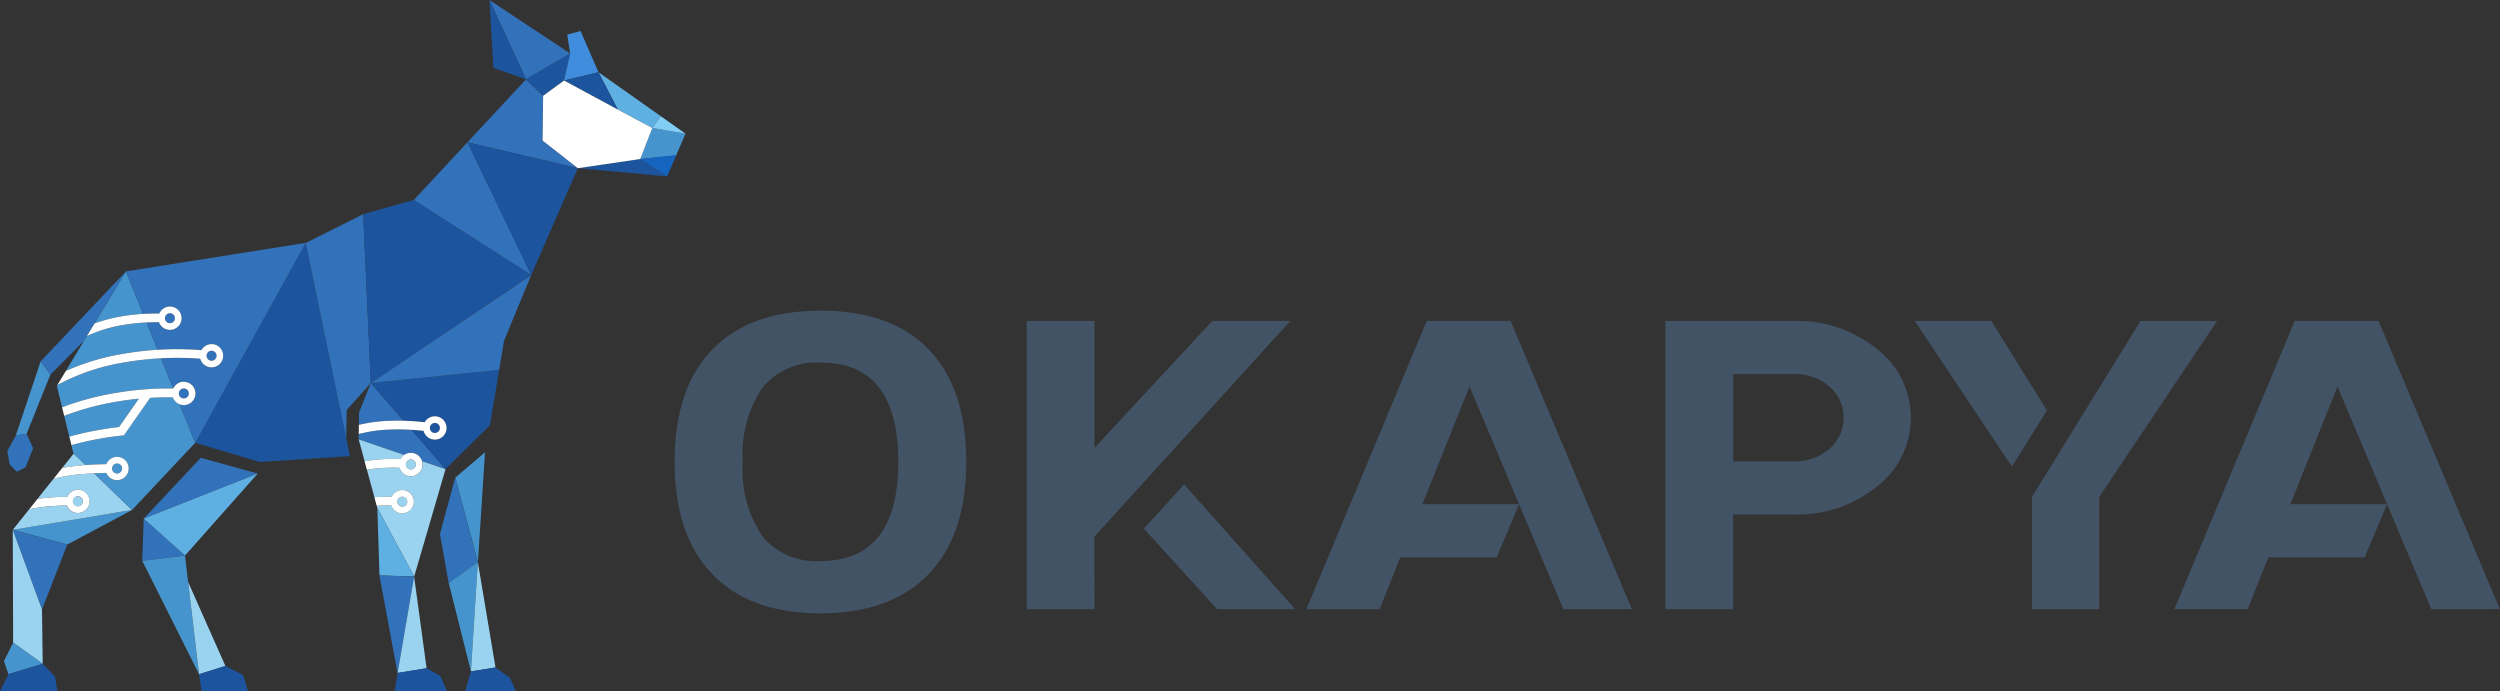 <svg id="logo-white-font" xmlns="http://www.w3.org/2000/svg" xmlns:xlink="http://www.w3.org/1999/xlink" width="163.888" height="45.316" viewBox="0 0 163.888 45.316">
  <rect x="0" y="0" width="163.888" height="45.316" fill="#333333" stroke="none"/>
  <defs>
    <clipPath id="clip-path">
      <rect id="Rectangle_12" data-name="Rectangle 12" width="163.888" height="45.316" fill="none"></rect>
    </clipPath>
  </defs>
  <g id="Group_18" data-name="Group 18" clip-path="url(#clip-path)">
    <path id="Path_117" data-name="Path 117" d="M335.114,120.851l-2.9-6.883-3.25-7.72-3.09,7.72h6.34l-1.47,3.482h-6.319l-1.352,3.4h-4.8l7.885-18.895h5.5l7.949,18.895ZM293.3,101.957a8.3,8.3,0,0,1,5.471,1.836,5.685,5.685,0,0,1,0,9.016,8.3,8.3,0,0,1-5.471,1.835h-3.958v6.208H284.9V101.957Zm-15.089,18.895-2.9-6.883-3.251-7.72-3.089,7.72h6.34l-1.47,3.482h-6.319l-1.352,3.4h-4.8l7.885-18.895h5.5l7.949,18.895Zm-39.141-9.659q0,4.791-2.47,7.36t-7.088,2.569q-4.612,0-7.088-2.569t-2.47-7.382q0-4.812,2.48-7.351t7.107-2.537q4.627,0,7.078,2.555t2.451,7.355m82-9.236h-5.021l-7.113,11.526v7.369h4.409v-7.369ZM307.621,111.5l-6.37-9.545h5.021l3.64,5.868Zm-46.986,9.35h-5.117l-4.8-5.279,2.632-2.9Zm-13.163-4.757,12.841-14.138H255.2l-7.724,8.327v-8.327h-4.441v18.895h4.441Zm-23.054-4.9a7.839,7.839,0,0,0,1.275,4.868,4.557,4.557,0,0,0,3.82,1.633q5.1,0,5.1-6.5t-5.067-6.509a4.585,4.585,0,0,0-3.835,1.642,7.783,7.783,0,0,0-1.289,4.867m68.883-.031a3.422,3.422,0,0,0,2.35-.823,2.706,2.706,0,0,0,0-4.089,3.457,3.457,0,0,0-2.35-.81h-3.958v5.722Z" transform="translate(-175.727 -80.916)" fill="#425366" fill-rule="evenodd"></path>
    <path id="Path_118" data-name="Path 118" d="M159.554,0l2.4,5.2,2.9-1.689Z" transform="translate(-127.47 0)" fill="#3272ba" fill-rule="evenodd"></path>
    <path id="Path_119" data-name="Path 119" d="M6.828,117.773l.639.872L5.9,122.538l-.7.089Z" transform="translate(-4.161 -94.091)" fill="#4594cd" fill-rule="evenodd"></path>
    <path id="Path_120" data-name="Path 120" d="M4.161,167.566l3.571.965,4.247-2.265Z" transform="translate(-3.324 -132.833)" fill="#4594cd" fill-rule="evenodd"></path>
    <path id="Path_121" data-name="Path 121" d="M4.161,172.733l1.917,5.219L7.732,173.7Z" transform="translate(-3.324 -137.999)" fill="#3272ba" fill-rule="evenodd"></path>
    <path id="Path_122" data-name="Path 122" d="M4.161,172.733l.025,7.395,1.937,1.388-.046-3.563Z" transform="translate(-3.324 -137.999)" fill="#9ad3f0" fill-rule="evenodd"></path>
    <path id="Path_123" data-name="Path 123" d="M1.878,209.507l1.937,1.388-2.243.676-.3-.847Z" transform="translate(-1.016 -167.378)" fill="#4594cd" fill-rule="evenodd"></path>
    <path id="Path_124" data-name="Path 124" d="M0,218.209l.557-1.124,2.242-.676.806.833.159.967Z" transform="translate(0 -172.893)" fill="#1c549e" fill-rule="evenodd"></path>
    <path id="Path_125" data-name="Path 125" d="M2.949,141.558l.7-.089.422.934-.49,1.246-.574.3-.477-.483-.145-.882Z" transform="translate(-1.902 -113.022)" fill="#3272ba" fill-rule="evenodd"></path>
    <path id="Path_126" data-name="Path 126" d="M46.861,153.229l7.47-2.949L50.6,149.244Z" transform="translate(-37.438 -119.233)" fill="#3272ba" fill-rule="evenodd"></path>
    <path id="Path_127" data-name="Path 127" d="M46.478,169.063l-.1,2.767,2.8-.344Z" transform="translate(-37.055 -135.067)" fill="#3272ba" fill-rule="evenodd"></path>
    <path id="Path_128" data-name="Path 128" d="M46.861,157.345l7.47-2.949-4.766,5.373Z" transform="translate(-37.438 -123.349)" fill="#5eb0e2" fill-rule="evenodd"></path>
    <path id="Path_129" data-name="Path 129" d="M46.381,181.459l3.721,7.435-.92-7.779Z" transform="translate(-37.055 -144.696)" fill="#4594cd" fill-rule="evenodd"></path>
    <path id="Path_130" data-name="Path 130" d="M61.329,189.742l.715,6.045,1.729-.542Z" transform="translate(-48.996 -151.588)" fill="#9ad3f0" fill-rule="evenodd"></path>
    <path id="Path_131" data-name="Path 131" d="M64.884,217.65l1.729-.542,1.15.586.339,1.074H65.054Z" transform="translate(-51.837 -173.451)" fill="#1c549e" fill-rule="evenodd"></path>
    <path id="Path_132" data-name="Path 132" d="M63.64,92.284l7.247-13.106,2.892,13.979-5.911.386Z" transform="translate(-50.843 -63.257)" fill="#1c549e" fill-rule="evenodd"></path>
    <path id="Path_133" data-name="Path 133" d="M208.73,43.766l2.353-.239L211.7,42.1l-2.181-.373Z" transform="translate(-166.758 -33.34)" fill="#4594cd" fill-rule="evenodd"></path>
    <path id="Path_134" data-name="Path 134" d="M103.447,69.825l.495,11.071-1.577,1.761-.037,1.855-2.649-12.8Z" transform="translate(-79.635 -55.784)" fill="#3272ba" fill-rule="evenodd"></path>
    <path id="Path_135" data-name="Path 135" d="M4.161,152.871l1.082-1.355a12.489,12.489,0,0,1,1.459-.194c.349-.026.689-.039,1.01-.041a.764.764,0,1,0,.011-.575c-.34,0-.7.014-1.064.042-.289.022-.584.053-.879.094l1.056-1.322a12.006,12.006,0,0,1,2.049-.319c.2-.016.407-.028.606-.038l2.487,2.405Zm3.244-4.061.75-.938.777.751-.088.006a14.287,14.287,0,0,0-1.439.181" transform="translate(-3.324 -118.137)" fill="#9ad3f0" fill-rule="evenodd"></path>
    <path id="Path_136" data-name="Path 136" d="M23.04,88.479l1.126,2.787a12.767,12.767,0,0,0-1.339.146,10.331,10.331,0,0,0-1.848.479Zm1.354,3.351a12.386,12.386,0,0,0-1.475.15,9.37,9.37,0,0,0-2.439.738L19.1,95a15.556,15.556,0,0,1,3.847-1.139,20.573,20.573,0,0,1,2.169-.246Zm.95,2.35.8,1.974,0,0a20.59,20.59,0,0,0-3.777.291,18.426,18.426,0,0,0-3.513.942l-.346-1.4.036-.059a14.067,14.067,0,0,1,4.5-1.5,20.152,20.152,0,0,1,2.3-.251m1.216,3.009a.767.767,0,0,1-.445-.457c-.461-.009-.961,0-1.488.033L22.9,99.228l-.13.014a20.224,20.224,0,0,0-2,.311c-.429.088-.867.193-1.309.315l.132.534.8.771c.465-.034.925-.05,1.359-.056a.765.765,0,1,1,0,.574c-.257,0-.526.011-.8.024l2.487,2.405,4.141-4.406ZM19.325,99.31c.447-.123.893-.229,1.332-.32.67-.138,1.32-.239,1.927-.306l1.3-1.86c-.463.045-.942.108-1.427.19a17.757,17.757,0,0,0-3.468.937Z" transform="translate(-14.784 -70.687)" fill="#4594cd" fill-rule="evenodd"></path>
    <path id="Path_137" data-name="Path 137" d="M52.845,79.178,45.6,92.284l-1.021-2.526a.765.765,0,1,0-.418-1.034l-.8-1.974a19.7,19.7,0,0,1,2.57.031.765.765,0,1,0,.071-.57,20.415,20.415,0,0,0-2.868-.023L42.411,84.4c.274-.012.546-.016.814-.014a.765.765,0,1,0,.016-.574c-.347,0-.7,0-1.058.024l-1.126-2.787Z" transform="translate(-32.801 -63.257)" fill="#3272ba" fill-rule="evenodd"></path>
    <path id="Path_138" data-name="Path 138" d="M121.733,65.181l7.7,4.918-10.52,7.086-.495-11.071Z" transform="translate(-94.608 -52.074)" fill="#1c549e" fill-rule="evenodd"></path>
    <path id="Path_139" data-name="Path 139" d="M117.728,124.88l-.77,1.933-.01.813a9.83,9.83,0,0,1,1.948-.265c.323-.014.651-.016.978-.008Zm-.789,3.344,0,.346,2.981,1.022a.765.765,0,0,1,1.172.4l1.535.526-2.232-2.572a14.37,14.37,0,0,0-1.471-.014,8.9,8.9,0,0,0-1.98.29" transform="translate(-93.421 -99.769)" fill="#3272ba" fill-rule="evenodd"></path>
    <path id="Path_140" data-name="Path 140" d="M120.88,121.432l8.416-.868-.607,3.639-2.914,2.87-2.232-2.573c.269.016.535.039.8.068a.765.765,0,1,0,.076-.569c-.451-.05-.919-.083-1.388-.1Z" transform="translate(-96.573 -96.321)" fill="#1c549e" fill-rule="evenodd"></path>
    <path id="Path_141" data-name="Path 141" d="M116.936,143.232l.39,1.44q.186-.031.374-.057a10.577,10.577,0,0,1,1.979-.089.769.769,0,0,1,.238-.272Zm.541,2c.1-.016.2-.031.3-.045a10.036,10.036,0,0,1,1.849-.085.765.765,0,0,0,1.5-.184.756.756,0,0,0-.032-.259l1.535.526-2.054,7.039-2.414-4.486-.038-.142c.321-.018.64-.024.954-.019A.764.764,0,1,0,119.1,147c-.372-.006-.752,0-1.133.028Z" transform="translate(-93.422 -114.43)" fill="#9ad3f0" fill-rule="evenodd"></path>
    <path id="Path_142" data-name="Path 142" d="M123,165.626l.142,4.418,2.273.068Z" transform="translate(-98.264 -132.322)" fill="#5eb0e2" fill-rule="evenodd"></path>
    <path id="Path_143" data-name="Path 143" d="M123.7,187.6l2.273.068-1.082,6.325Z" transform="translate(-98.827 -149.873)" fill="#3272ba" fill-rule="evenodd"></path>
    <path id="Path_144" data-name="Path 144" d="M130.706,187.934l-1.082,6.325,1.9-.31Z" transform="translate(-103.559 -150.144)" fill="#9ad3f0" fill-rule="evenodd"></path>
    <path id="Path_145" data-name="Path 145" d="M128.86,218.156l1.9-.31.9.515.445,1h-3.437Z" transform="translate(-102.795 -174.041)" fill="#1c549e" fill-rule="evenodd"></path>
    <path id="Path_146" data-name="Path 146" d="M148.4,149.108l1.486,5.536.466-7.2Z" transform="translate(-118.556 -117.795)" fill="#4594cd" fill-rule="evenodd"></path>
    <path id="Path_147" data-name="Path 147" d="M144.428,155.72l1.486,5.536L144,162.618l-.573-3.2Z" transform="translate(-114.588 -124.407)" fill="#3272ba" fill-rule="evenodd"></path>
    <path id="Path_148" data-name="Path 148" d="M146.282,184.614l1.457,5.8.454-7.165Z" transform="translate(-116.867 -146.403)" fill="#4594cd" fill-rule="evenodd"></path>
    <path id="Path_149" data-name="Path 149" d="M153.983,183.252l1.157,6.906-1.611.259Z" transform="translate(-122.657 -146.403)" fill="#9ad3f0" fill-rule="evenodd"></path>
    <path id="Path_150" data-name="Path 150" d="M151.62,219.156l.384-1.3,1.61-.259.944.683.4.878Z" transform="translate(-121.131 -173.84)" fill="#1c549e" fill-rule="evenodd"></path>
    <path id="Path_151" data-name="Path 151" d="M134.9,50.165l3.517-3.78,4.184,8.7Z" transform="translate(-107.77 -37.058)" fill="#3272ba" fill-rule="evenodd"></path>
    <path id="Path_152" data-name="Path 152" d="M152.386,30l3.837-4.125,1.126,1.071-.036,2.938,2.309,1.81Z" transform="translate(-121.744 -20.669)" fill="#3272ba" fill-rule="evenodd"></path>
    <path id="Path_153" data-name="Path 153" d="M152.386,46.385l4.185,8.7,3.052-7Z" transform="translate(-121.744 -37.058)" fill="#1c549e" fill-rule="evenodd"></path>
    <path id="Path_154" data-name="Path 154" d="M161.949,5.2l-2.133-.752L159.553,0Z" transform="translate(-127.47 0)" fill="#1c549e" fill-rule="evenodd"></path>
    <path id="Path_155" data-name="Path 155" d="M171.467,19.162l1.126,1.071,1.372-1,.4-1.761Z" transform="translate(-136.988 -13.96)" fill="#1c549e" fill-rule="evenodd"></path>
    <path id="Path_156" data-name="Path 156" d="M184.1,10.33l.189,1.247-.4,1.761,2.256-.539-1.173-2.706Z" transform="translate(-146.913 -8.063)" fill="#408ddd" fill-rule="evenodd"></path>
    <path id="Path_157" data-name="Path 157" d="M195.113,23.553l1.261,2.434,2.266,1.221.549-.779Z" transform="translate(-155.879 -18.817)" fill="#5eb0e2" fill-rule="evenodd"></path>
    <path id="Path_158" data-name="Path 158" d="M214.837,39.01l-1.631-1.151-.549.779Z" transform="translate(-169.895 -30.246)" fill="#82cdf4" fill-rule="evenodd"></path>
    <path id="Path_159" data-name="Path 159" d="M188.375,52.447l4.093-.594,1.756,1.138Z" transform="translate(-150.496 -41.426)" fill="#1c549e" fill-rule="evenodd"></path>
    <path id="Path_160" data-name="Path 160" d="M211.093,50.55l-.606,1.4-1.756-1.138Z" transform="translate(-166.758 -40.385)" fill="#1565c0" fill-rule="evenodd"></path>
    <path id="Path_161" data-name="Path 161" d="M183.891,24.091l2.256-.539,1.262,2.434Z" transform="translate(-146.913 -18.816)" fill="#1c549e" fill-rule="evenodd"></path>
    <path id="Path_162" data-name="Path 162" d="M120.88,96.776l8.416-.868.316-1.892,1.783-4.314Z" transform="translate(-96.573 -71.664)" fill="#3272ba" fill-rule="evenodd"></path>
    <path id="Path_163" data-name="Path 163" d="M18.852,88.48l-2.747,4.548-2.2,2.214-.639-.872Z" transform="translate(-10.596 -70.688)" fill="#3272ba" fill-rule="evenodd"></path>
    <path id="Path_164" data-name="Path 164" d="M58.633,127.271a.327.327,0,1,0-.328-.328.328.328,0,0,0,.328.328" transform="translate(-46.581 -101.156)" fill="#3272ba" fill-rule="evenodd"></path>
    <path id="Path_165" data-name="Path 165" d="M67.667,115.021a.328.328,0,1,0-.328-.328.328.328,0,0,0,.328.328" transform="translate(-53.798 -91.369)" fill="#3272ba" fill-rule="evenodd"></path>
    <path id="Path_166" data-name="Path 166" d="M54.1,102.771a.328.328,0,1,0-.328-.328.328.328,0,0,0,.328.328" transform="translate(-42.96 -81.582)" fill="#3272ba" fill-rule="evenodd"></path>
    <path id="Path_167" data-name="Path 167" d="M36.874,151.77a.327.327,0,1,0-.328-.328.328.328,0,0,0,.328.328" transform="translate(-29.197 -120.728)" fill="#4594cd" fill-rule="evenodd"></path>
    <path id="Path_168" data-name="Path 168" d="M24.072,162.5a.328.328,0,1,0-.328-.328.328.328,0,0,0,.328.328" transform="translate(-18.969 -129.298)" fill="#9ad3f0" fill-rule="evenodd"></path>
    <path id="Path_169" data-name="Path 169" d="M140.47,137.9a.328.328,0,1,1-.343.312.328.328,0,0,1,.343-.312" transform="translate(-111.95 -110.17)" fill="#1c549e" fill-rule="evenodd"></path>
    <path id="Path_170" data-name="Path 170" d="M132.662,149.8a.328.328,0,1,1-.343.312.327.327,0,0,1,.343-.312" transform="translate(-105.712 -119.674)" fill="#9ad3f0" fill-rule="evenodd"></path>
    <path id="Path_171" data-name="Path 171" d="M129.849,161.926a.328.328,0,1,1-.342.312.328.328,0,0,1,.342-.312" transform="translate(-103.465 -129.365)" fill="#9ad3f0" fill-rule="evenodd"></path>
    <path id="Path_172" data-name="Path 172" d="M184.08,29.346l-.79,2.035-4.092.6-2.31-1.81.036-2.938,1.371-1,3.519,1.9Z" transform="translate(-141.318 -20.955)" fill="#fff" fill-rule="evenodd"></path>
    <path id="Path_173" data-name="Path 173" d="M33.772,99.94a.767.767,0,0,0-.7.458c-.346,0-.7,0-1.058.024a12.913,12.913,0,0,0-1.339.147,10.374,10.374,0,0,0-1.848.479l-.5.826a9.335,9.335,0,0,1,2.439-.738,12.417,12.417,0,0,1,1.474-.151c.275-.012.547-.016.814-.014a.765.765,0,1,0,.718-1.032m0,1.092a.327.327,0,1,1,.326-.326.327.327,0,0,1-.326.326" transform="translate(-22.631 -79.844)" fill="#fff" fill-rule="evenodd"></path>
    <path id="Path_174" data-name="Path 174" d="M121.98,135.727a.759.759,0,0,0-.7.386c-.452-.05-.921-.084-1.389-.1-.328-.008-.656,0-.977.01a9.7,9.7,0,0,0-1.949.265l-.008.6a8.881,8.881,0,0,1,1.981-.29,14.341,14.341,0,0,1,1.47.014c.269.016.535.038.8.068a.765.765,0,1,0,.776-.955m-.052,1.092a.328.328,0,1,1,.344-.314.33.33,0,0,1-.344.314" transform="translate(-93.439 -108.434)" fill="#fff"></path>
    <line id="Line_2" data-name="Line 2" y1="0.004" transform="translate(23.526 27.854)" fill="#fff"></line>
    <path id="Path_175" data-name="Path 175" d="M122.639,148.166a.76.76,0,0,0-.7-.541.741.741,0,0,0-.477.139.755.755,0,0,0-.237.271,10.514,10.514,0,0,0-1.979.088c-.127.016-.251.036-.374.056l.151.557c.1-.016.2-.03.3-.044a9.983,9.983,0,0,1,1.848-.084.765.765,0,0,0,1.5-.185.774.774,0,0,0-.032-.257m-.746.549a.327.327,0,1,1,.342-.312.328.328,0,0,1-.342.312" transform="translate(-94.973 -117.939)" fill="#fff"></path>
    <path id="Path_176" data-name="Path 176" d="M123.911,159.756a.763.763,0,0,0-.732.444c-.372-.006-.752,0-1.132.028l.153.565c.322-.018.639-.024.955-.018a.764.764,0,1,0,.756-1.019m-.052,1.09a.327.327,0,1,1,.344-.312.326.326,0,0,1-.344.312" transform="translate(-97.505 -127.631)" fill="#fff"></path>
    <path id="Path_177" data-name="Path 177" d="M28.8,112.19a.762.762,0,0,0-.668.394,20.729,20.729,0,0,0-5.037.223,15.513,15.513,0,0,0-3.847,1.138l-.559.925a14.037,14.037,0,0,1,4.5-1.5,19.92,19.92,0,0,1,2.3-.251,19.562,19.562,0,0,1,2.57.03.764.764,0,1,0,.738-.963m0,1.092a.327.327,0,1,1,.328-.326.327.327,0,0,1-.328.326" transform="translate(-14.929 -89.63)" fill="#fff"></path>
    <path id="Path_178" data-name="Path 178" d="M28.212,124.44a.765.765,0,0,0-.694.444l0,0a20.611,20.611,0,0,0-3.776.292,18.4,18.4,0,0,0-3.513.941l.139.563a17.707,17.707,0,0,1,3.469-.937c.485-.082.963-.145,1.426-.191l-1.3,1.86c-.607.066-1.257.169-1.926.306-.438.09-.885.2-1.331.32l.137.559c.442-.123.881-.227,1.309-.316.7-.145,1.373-.245,2-.312l.131-.012L26,125.5c.529-.034,1.028-.044,1.488-.034a.772.772,0,0,0,.444.456.748.748,0,0,0,.277.052.765.765,0,0,0,0-1.53m0,1.092a.327.327,0,1,1,.328-.328.328.328,0,0,1-.328.328" transform="translate(-16.16 -99.417)" fill="#fff"></path>
    <path id="Path_179" data-name="Path 179" d="M21.631,148.94a.765.765,0,0,0-.71.481c-.434.006-.895.022-1.359.056l-.088.006a14.4,14.4,0,0,0-1.438.181l-.569.712a11.962,11.962,0,0,1,2.049-.32c.205-.016.408-.028.607-.038.273-.012.543-.02.8-.024a.764.764,0,1,0,.708-1.054m0,1.092a.328.328,0,1,1,.328-.328.328.328,0,0,1-.328.328" transform="translate(-13.955 -118.991)" fill="#fff"></path>
    <path id="Path_180" data-name="Path 180" d="M12.73,159.67a.766.766,0,0,0-.7.462c-.34,0-.7.014-1.064.042-.29.022-.583.052-.879.094l-.537.674a12.124,12.124,0,0,1,1.458-.2c.35-.026.69-.038,1.011-.04a.764.764,0,1,0,.714-1.038m0,1.092a.328.328,0,1,1,.328-.328.328.328,0,0,1-.328.328" transform="translate(-7.627 -127.563)" fill="#fff"></path>
  </g>
</svg>
